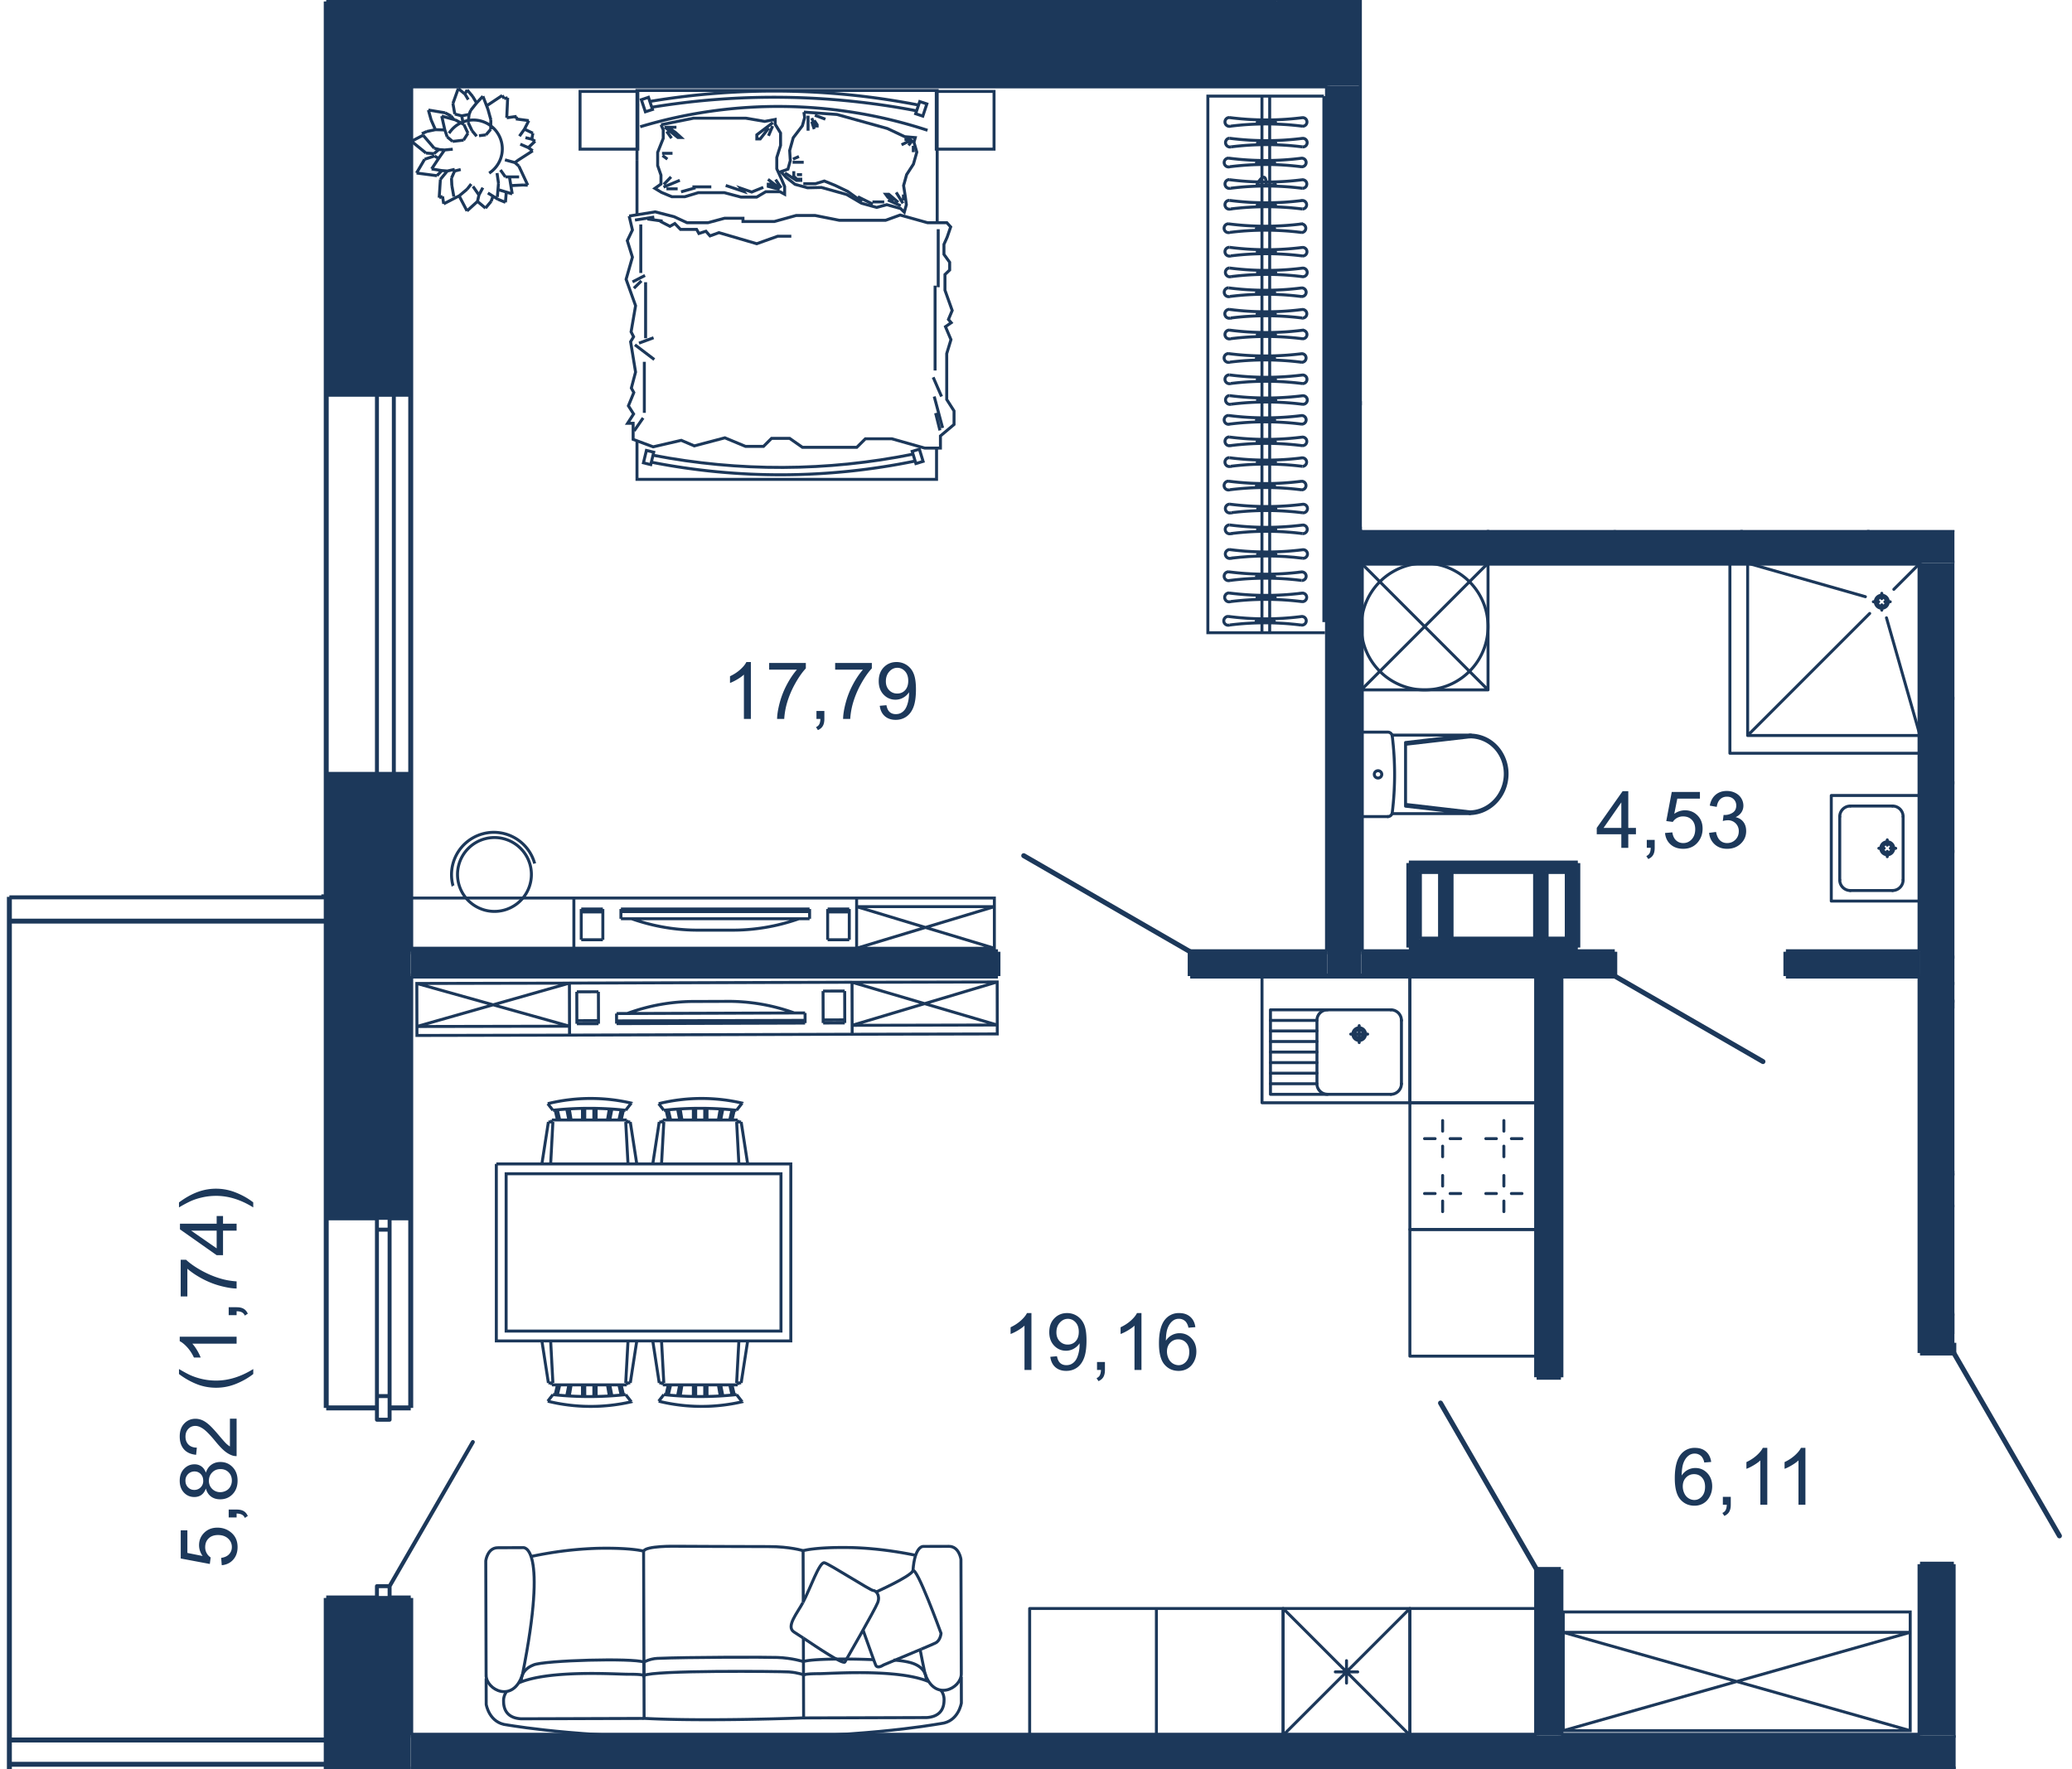 <svg version="1.1" xmlns="http://www.w3.org/2000/svg" xmlns:xlink="http://www.w3.org/1999/xlink" viewBox="0 20.197 104.727 89.45"><path fill="none" d="M98.784 88.084V46.999h-29.95V20.197h-52.59v45.266H0v44.184h98.846V99.011h5.881V88.084z"></path><path fill="none" d="M98.06 107.927h-77.3v-6.94h-4.271v7.18H.474v-41.4h16.015v24.61l4.27-.073V24.541h46.335v24.13l30.966.213z"></path><clipPath id="a"><path fill="none" d="M98.784 88.084V46.999h-29.95V20.197h-52.59v45.266H0v44.184h98.846V99.011h5.881V88.084z"></path></clipPath><g clip-path="url(#a)"><path fill-rule="evenodd" clip-rule="evenodd" fill="#1c385a" d="M16.489 311.426h4.27v-9.489h-4.27v9.489m4.27-28.707v-10.263h-4.27v10.263h4.271m0-29.481v-16.656h-4.271v16.656h4.271m-2.67-35.874h2.67v-13.24h-4.271v13.24h1.601m-1.601-32.458h4.27v-15.588h-4.27v15.588m4.27-34.806v-14.307h-4.27V150.1h4.271m0-33.525v-15.588h-4.271v15.588h4.271m-2.67-34.807h2.67v-22.42h-4.271v22.42h1.601m2.67-41.639V22.833h-4.271v17.296h4.27z"></path><path fill-rule="evenodd" clip-rule="evenodd" fill="#1c385a" d="M68.805 24.541v-4.27H16.49v4.27h50.456z"></path><path fill-rule="evenodd" clip-rule="evenodd" fill="#1c385a" d="M64.535 22.833h4.27v-4.698h-4.27v4.698m0-15.375h4.27V3.614h-4.27v3.844zm41.425 102.177v-1.708h-85.2v1.708h76.574zM67.097 24.541h1.708v45.003h-1.708zM97.334 48.67H119.2v-1.708H68.805v1.708h28.24zm1.42 38.837h12.331v.134H98.754zm0-.934h12.331v.133H98.754z"></path><path fill-rule="evenodd" clip-rule="evenodd" fill="#1c385a" d="M74.357 138.89h1.228v-4.805h-1.228v4.804m0-14.52h1.228v-14.734h-1.228v14.734zm3.31-16.442h1.228v-8.382h-1.228v8.382m0-18.098h1.228V69.544h-1.228v20.285zm19.379 18.098h1.708v-8.649h-1.708v8.649m0-19.325h1.708V48.67h-1.708v39.932zM78.895 69.544h2.722v-1.228H68.805v1.228h10.09m18.15 0v-1.228h-6.78v1.228h6.78zm-76.285 0h29.68v-1.228H20.76v1.228m39.397 0h6.94v-1.228h-6.94v1.228zm38.597 11.691h14.04v-1.709h-14.04v1.4zM71.208 68.102h8.541v-4.27h-8.541v4.27m.534-.427v-3.416h1.067v3.416h-1.067m1.6 0v-3.416h4.272v3.416h-4.271m5.872 0h-1.067v-3.416h1.067v3.416zm22.955-14.52h8.542v-4.271h-8.542v4.27m2.136-.426V49.31h4.27v3.417h-4.27m-1.602 0V49.31h1.068v3.417h-1.068m7.474 0h-1.068V49.31h1.068v3.417z"></path><path fill-rule="evenodd" clip-rule="evenodd" fill="#1c385a" d="M98.511 86.64h13.429v.867H98.51z"></path><path fill="none" stroke="#1c385a" stroke-width=".15" stroke-miterlimit="10" d="M46.996 112.667v-1.338s-.143-.965-1.063-1.059c-.604-.094-4.098-.715-11.126-.715-7.027 0-10.551.621-11.153.715-.922.094-1.066 1.06-1.066 1.06v1.337m56.425-10.972H96.55v6H79.013zm0 1.03 17.537-.001m-17.537.001 17.537 4.97m0-4.971-17.537 4.972M68.908 23.333h14.884v8.949H68.908v-8.949"></path><path fill="none" stroke="#1c385a" stroke-width=".15" stroke-miterlimit="10" d="M69.404 23.83h13.892v7.954H69.404zm10.843-2.719.108-.552m-2.062.552-.094-.559m2.851.068a17.155 17.155 0 0 0-3.676 0m.804.491-.107-.552m1.486-.029v.581m-.573 0v-.58m-.117-.001v.581m2.253.097-.015-.097m-3.787 0-.015.095m.417-.095-.121-.506m2.532.506.094-.552m-.784.552v-.581m1.265.581.114-.51m.513-.343a9.063 9.063 0 0 0-4.218.028m3.935.334.283-.362m-3.959.362-.26-.334m3.821.334-.115.491m-3.332-.491.115.491m-.229.099h-.231m.114 2.123.117-2.124m-.231.001-.327 2.123m.504-2.222h3.787m-.053.099h.23m-.116 2.123-.114-2.124m.229.001.329 2.123m-6.97-2.222.107-.551m-2.061.551-.092-.559m2.85.068a17.165 17.165 0 0 0-3.678 0m.807.491-.108-.551m1.486-.03v.581m-.575 0v-.58m-.117-.001v.581m2.257.097-.018-.097m-3.785 0-.018.095m.416-.095-.12-.506m2.533.506.092-.552m-.78.552v-.581m1.265.581.114-.51m.513-.343a9.077 9.077 0 0 0-4.222.028m3.938.334.283-.362m-3.961.362-.26-.334m3.824.334-.115.491m-3.334-.491.115.491m-.23.099h-.228m.114 2.123.114-2.124m-.228.001-.33 2.123m.505-2.222h3.787m-.055.099h.232m-.115 2.123-.117-2.124m.232.001.328 2.123m4.24 11.171.108.55m-2.062-.55-.094.558m2.851-.067a17.218 17.218 0 0 1-3.676 0m.804-.491-.107.55m1.486.03v-.58m-.573 0v.58m-.117 0v-.58m2.253-.097-.015.097m-3.787 0-.015-.095m.417.095-.121.504m2.533-.504.093.553m-.783-.553v.58m1.264-.58.114.51m.513.343a9.067 9.067 0 0 1-4.218-.028m3.935-.334.283.362m-3.959-.362-.26.334m3.821-.334-.115-.491m-3.332.491.115-.491m-.229-.099h-.231m.114-2.123.117 2.123m-.231 0-.327-2.123m.504 2.222h3.787m-.053-.099h.23m-.116-2.123-.114 2.123m.229 0 .329-2.123m-6.97 2.222.107.55m-2.061-.55-.092.558m2.85-.067a17.13 17.13 0 0 1-3.678 0m.807-.491-.108.55m1.486.03v-.58m-.575 0v.58m-.117 0v-.58m2.257-.097-.018.097m-3.785 0-.018-.095m.416.095-.12.504m2.533-.504.092.553m-.78-.553v.58m1.265-.58.114.51m.513.343a9.086 9.086 0 0 1-4.222-.028m3.938-.334.283.362m-3.961-.362-.26.334m3.824-.334-.115-.491m-3.334.491.115-.491m-.23-.099h-.228m.114-2.123.114 2.123m-.228 0-.33-2.123m.505 2.222h3.787m-.055-.099h.232m-.115-2.123-.117 2.123m.232 0 .328-2.123m-12.223-7.226V52.13m.391-27.074V52.13m-1.967-12.545a.226.226 0 0 1-.282-.142.225.225 0 0 1 .14-.282.312.312 0 0 1 .072-.01"></path><path fill="none" stroke="#1c385a" stroke-width=".15" stroke-miterlimit="10" d="M65.824 39.158a14.534 14.534 0 0 1-3.686-.007m3.686.007a.215.215 0 0 1 .234.194.215.215 0 0 1-.193.236h-.036m-3.621-.003a14.626 14.626 0 0 1 3.621.003"></path><path fill="none" stroke="#1c385a" stroke-width=".15" stroke-miterlimit="10" d="M63.547 39.383c0-.031.207-.055.46-.055.255 0 .462.024.462.055 0 .033-.207.06-.462.06-.253 0-.46-.027-.46-.06m-1.327 1.25a.224.224 0 0 1-.14-.424.23.23 0 0 1 .07-.01"></path><path fill="none" stroke="#1c385a" stroke-width=".15" stroke-miterlimit="10" d="M65.836 40.205a14.626 14.626 0 0 1-3.687-.006m3.687.006a.216.216 0 1 1 .005.43m-3.621-.002a14.506 14.506 0 0 1 3.621.003"></path><path fill="none" stroke="#1c385a" stroke-width=".15" stroke-miterlimit="10" d="M63.559 40.43c0-.03.207-.057.46-.057.255 0 .462.027.462.058 0 .031-.207.059-.462.059-.253 0-.46-.028-.46-.06m-1.393 1.206a.22.22 0 0 1-.28-.14.222.222 0 0 1 .21-.293m3.685.005a14.523 14.523 0 0 1-3.685-.005m3.685.005a.218.218 0 0 1 .236.197.218.218 0 0 1-.23.234m-3.621-.003a14.54 14.54 0 0 1 3.621.003"></path><path fill="none" stroke="#1c385a" stroke-width=".15" stroke-miterlimit="10" d="M63.507 41.434c0-.032.205-.058.46-.058.253 0 .459.026.459.058 0 .033-.206.059-.46.059s-.46-.026-.46-.059M62.2 42.725a.223.223 0 0 1-.14-.423.202.202 0 0 1 .07-.012"></path><path fill="none" stroke="#1c385a" stroke-width=".15" stroke-miterlimit="10" d="M65.815 42.297a14.57 14.57 0 0 1-3.685-.005m3.685.005c.12-.01.226.075.235.196a.214.214 0 0 1-.195.233c-.01.002-.022.002-.035.002m-3.62-.003a14.498 14.498 0 0 1 3.62.003"></path><path fill="none" stroke="#1c385a" stroke-width=".15" stroke-miterlimit="10" d="M63.54 42.525c0-.032.206-.059.46-.059.253 0 .46.027.46.06 0 .03-.207.055-.46.055-.254 0-.46-.025-.46-.056m-1.332 1.246a.22.22 0 0 1-.282-.14.223.223 0 0 1 .212-.294"></path><path fill="none" stroke="#1c385a" stroke-width=".15" stroke-miterlimit="10" d="M65.824 43.345a14.495 14.495 0 0 1-3.686-.006m3.686.006a.215.215 0 1 1 .005.43"></path><path fill="none" stroke="#1c385a" stroke-width=".15" stroke-miterlimit="10" d="M62.208 43.771a14.637 14.637 0 0 1 3.621.003"></path><path fill="none" stroke="#1c385a" stroke-width=".15" stroke-miterlimit="10" d="M63.547 43.571c0-.031.207-.057.46-.057.255 0 .462.026.462.057 0 .032-.207.06-.462.06-.253 0-.46-.028-.46-.06m-1.386 1.386a.22.22 0 0 1-.279-.14.223.223 0 0 1 .14-.282.228.228 0 0 1 .07-.01m3.687.005a14.531 14.531 0 0 1-3.686-.005m3.686.005a.216.216 0 0 1 .04.43h-.036m-3.622-.003a14.59 14.59 0 0 1 3.622.003"></path><path fill="none" stroke="#1c385a" stroke-width=".15" stroke-miterlimit="10" d="M63.503 44.757c0-.032.206-.055.46-.055s.459.023.459.055c0 .031-.205.056-.46.056-.253 0-.459-.025-.459-.056m-1.274 1.362a.222.222 0 1 1-.07-.432"></path><path fill="none" stroke="#1c385a" stroke-width=".15" stroke-miterlimit="10" d="M65.843 45.693c-1.224.156-2.461.15-3.685-.006m3.685.006a.216.216 0 1 1 .04.43c-.01 0-.022.002-.035 0"></path><path fill="none" stroke="#1c385a" stroke-width=".15" stroke-miterlimit="10" d="M62.229 46.119a14.667 14.667 0 0 1 3.62.003"></path><path fill="none" stroke="#1c385a" stroke-width=".15" stroke-miterlimit="10" d="M63.57 45.92c0-.033.205-.058.458-.058.254 0 .46.025.46.057 0 .031-.206.058-.46.058-.253 0-.459-.027-.459-.058m-1.347 1.254a.224.224 0 0 1-.14-.426.256.256 0 0 1 .07-.012"></path><path fill="none" stroke="#1c385a" stroke-width=".15" stroke-miterlimit="10" d="M65.836 46.743c-1.223.154-2.46.153-3.684-.005m3.684.005c.12-.01.225.078.236.195a.216.216 0 0 1-.193.235.135.135 0 0 1-.038.001"></path><path fill="none" stroke="#1c385a" stroke-width=".15" stroke-miterlimit="10" d="M62.222 47.173a14.394 14.394 0 0 1 3.62.001"></path><path fill="none" stroke="#1c385a" stroke-width=".15" stroke-miterlimit="10" d="M63.562 46.97c0-.032.206-.058.46-.058.252 0 .46.026.46.057 0 .034-.208.058-.46.058-.254 0-.46-.024-.46-.058m-1.337 1.449a.223.223 0 1 1-.07-.435m3.686.008c-1.223.152-2.463.15-3.686-.008m3.686.008a.216.216 0 1 1 .005.429"></path><path fill="none" stroke="#1c385a" stroke-width=".15" stroke-miterlimit="10" d="M62.225 48.418c1.203-.15 2.419-.15 3.622.002"></path><path fill="none" stroke="#1c385a" stroke-width=".15" stroke-miterlimit="10" d="M63.565 48.217c0-.032.206-.06.461-.06.253 0 .46.028.46.06 0 .03-.207.057-.46.057-.255 0-.461-.026-.461-.057m-1.399 1.326a.225.225 0 0 1-.282-.144.223.223 0 0 1 .212-.292m3.685.007a14.57 14.57 0 0 1-3.685-.007m3.685.007a.217.217 0 0 1 .236.195.217.217 0 0 1-.23.235"></path><path fill="none" stroke="#1c385a" stroke-width=".15" stroke-miterlimit="10" d="M62.166 49.543a14.415 14.415 0 0 1 3.621 0"></path><path fill="none" stroke="#1c385a" stroke-width=".15" stroke-miterlimit="10" d="M63.505 49.339c0-.032.207-.058.461-.058s.46.026.46.058c0 .033-.206.059-.46.059s-.46-.026-.46-.06"></path><path fill="none" stroke="#1c385a" stroke-width=".15" stroke-miterlimit="10" d="M66.914 25.056H61.05v27.13h5.921"></path><path fill="none" stroke="#1c385a" stroke-width=".15" stroke-miterlimit="10" d="M62.208 33.134a.224.224 0 0 1-.282-.142.221.221 0 0 1 .14-.28.237.237 0 0 1 .072-.012"></path><path fill="none" stroke="#1c385a" stroke-width=".15" stroke-miterlimit="10" d="M65.824 32.708a14.534 14.534 0 0 1-3.686-.008m3.686.008a.216.216 0 0 1 .234.193.214.214 0 0 1-.193.236h-.036m-3.621-.003a14.637 14.637 0 0 1 3.621.003"></path><path fill="none" stroke="#1c385a" stroke-width=".15" stroke-miterlimit="10" d="M63.547 32.934c0-.033.207-.057.46-.057.255 0 .462.024.462.057 0 .031-.207.055-.462.055-.253 0-.46-.024-.46-.055m-1.327 1.248a.223.223 0 0 1-.14-.423.237.237 0 0 1 .07-.014"></path><path fill="none" stroke="#1c385a" stroke-width=".15" stroke-miterlimit="10" d="M65.836 33.753a14.5 14.5 0 0 1-3.687-.005m3.687.005a.218.218 0 0 1 .234.196.214.214 0 0 1-.193.234.078.078 0 0 1-.036.002m-3.621-.003a14.529 14.529 0 0 1 3.621.003"></path><path fill="none" stroke="#1c385a" stroke-width=".15" stroke-miterlimit="10" d="M63.559 33.98c0-.031.207-.057.46-.057.255 0 .462.026.462.057 0 .033-.207.06-.462.06-.253 0-.46-.027-.46-.06m-1.393 1.205a.223.223 0 1 1-.07-.436"></path><path fill="none" stroke="#1c385a" stroke-width=".15" stroke-miterlimit="10" d="M65.781 34.756a14.487 14.487 0 0 1-3.685-.004m3.685.004c.12-.01.224.078.236.196a.215.215 0 0 1-.195.234c-.01.003-.023.003-.035.003m-3.621-.004a14.566 14.566 0 0 1 3.621.004"></path><path fill="none" stroke="#1c385a" stroke-width=".15" stroke-miterlimit="10" d="M63.507 34.985c0-.033.205-.06.46-.06.253 0 .459.027.459.06 0 .031-.206.058-.46.058s-.46-.027-.46-.058m-1.306 1.29a.222.222 0 0 1-.281-.142.221.221 0 0 1 .14-.281.204.204 0 0 1 .07-.013m3.686.007a14.494 14.494 0 0 1-3.685-.007m3.685.007a.214.214 0 0 1 .235.197.214.214 0 0 1-.195.233.074.074 0 0 1-.035 0"></path><path fill="none" stroke="#1c385a" stroke-width=".15" stroke-miterlimit="10" d="M62.2 36.275a14.498 14.498 0 0 1 3.62 0"></path><path fill="none" stroke="#1c385a" stroke-width=".15" stroke-miterlimit="10" d="M63.54 36.073c0-.034.206-.06.46-.06.253 0 .46.026.46.06 0 .03-.207.057-.46.057-.254 0-.46-.026-.46-.057m-1.332 1.247a.221.221 0 0 1-.282-.14.225.225 0 0 1 .14-.283.266.266 0 0 1 .072-.01m3.686.007a14.5 14.5 0 0 1-3.686-.007m3.686.007a.218.218 0 0 1 .234.195.214.214 0 0 1-.229.234m-3.621-.003a14.632 14.632 0 0 1 3.621.003"></path><path fill="none" stroke="#1c385a" stroke-width=".15" stroke-miterlimit="10" d="M63.547 37.12c0-.032.207-.057.46-.057.255 0 .462.025.462.057 0 .03-.207.058-.462.058-.253 0-.46-.027-.46-.058m-1.386 1.386a.22.22 0 0 1-.279-.14.223.223 0 0 1 .14-.281.228.228 0 0 1 .07-.01m3.687.007c-1.225.151-2.464.15-3.686-.008m3.686.008a.212.212 0 0 1 .234.192.217.217 0 0 1-.195.237h-.035m-3.622-.005c1.204-.15 2.42-.147 3.622.005"></path><path fill="none" stroke="#1c385a" stroke-width=".15" stroke-miterlimit="10" d="M63.503 38.306c0-.032.206-.057.46-.057s.459.025.459.057c0 .031-.205.056-.46.056-.253 0-.459-.025-.459-.056m-1.295-11.732a.226.226 0 0 1-.282-.142.225.225 0 0 1 .14-.282.312.312 0 0 1 .072-.01m3.686.007a14.534 14.534 0 0 1-3.686-.007m3.686.007a.215.215 0 0 1 .234.194.215.215 0 0 1-.193.236h-.036m-3.621-.003a14.626 14.626 0 0 1 3.621.003"></path><path fill="none" stroke="#1c385a" stroke-width=".15" stroke-miterlimit="10" d="M63.547 26.372c0-.031.207-.056.46-.056.255 0 .462.025.462.056 0 .033-.207.059-.462.059-.253 0-.46-.026-.46-.06m-1.327 1.251a.224.224 0 0 1-.14-.424.232.232 0 0 1 .07-.01"></path><path fill="none" stroke="#1c385a" stroke-width=".15" stroke-miterlimit="10" d="M65.836 27.193a14.626 14.626 0 0 1-3.687-.005m3.687.005a.216.216 0 1 1 .005.431"></path><path fill="none" stroke="#1c385a" stroke-width=".15" stroke-miterlimit="10" d="M62.22 27.622a14.506 14.506 0 0 1 3.621.002"></path><path fill="none" stroke="#1c385a" stroke-width=".15" stroke-miterlimit="10" d="M63.559 27.42c0-.031.207-.058.46-.058.255 0 .462.027.462.058 0 .031-.207.059-.462.059-.253 0-.46-.028-.46-.06m-1.393 1.206a.22.22 0 0 1-.28-.14.222.222 0 0 1 .21-.293m3.685.005a14.52 14.52 0 0 1-3.685-.005m3.685.005a.218.218 0 0 1 .236.197.218.218 0 0 1-.23.234m-3.621-.003a14.542 14.542 0 0 1 3.621.003"></path><path fill="none" stroke="#1c385a" stroke-width=".15" stroke-miterlimit="10" d="M63.507 28.423c0-.032.205-.058.46-.058.253 0 .459.026.459.058 0 .033-.206.059-.46.059s-.46-.026-.46-.059M62.2 29.714a.223.223 0 0 1-.14-.423.202.202 0 0 1 .07-.012"></path><path fill="none" stroke="#1c385a" stroke-width=".15" stroke-miterlimit="10" d="M65.815 29.286a14.57 14.57 0 0 1-3.685-.005m3.685.005c.12-.01.226.075.235.195a.214.214 0 0 1-.195.234c-.01.002-.022.002-.035.002"></path><path fill="none" stroke="#1c385a" stroke-width=".15" stroke-miterlimit="10" d="M62.2 29.714a14.503 14.503 0 0 1 3.62.003"></path><path fill="none" stroke="#1c385a" stroke-width=".15" stroke-miterlimit="10" d="M63.54 29.514c0-.033.423-.747.46-.059.014.252.46.026.46.06 0 .03-.207.054-.46.054-.254 0-.46-.024-.46-.055m-1.332 1.246a.22.22 0 0 1-.282-.14.223.223 0 0 1 .212-.294"></path><path fill="none" stroke="#1c385a" stroke-width=".15" stroke-miterlimit="10" d="M65.824 30.334a14.495 14.495 0 0 1-3.686-.006m3.686.006a.215.215 0 1 1 .005.43"></path><path fill="none" stroke="#1c385a" stroke-width=".15" stroke-miterlimit="10" d="M62.208 30.76a14.637 14.637 0 0 1 3.621.003"></path><path fill="none" stroke="#1c385a" stroke-width=".15" stroke-miterlimit="10" d="M63.547 30.56c0-.031.207-.057.46-.057.255 0 .462.026.462.057 0 .032-.207.06-.462.06-.253 0-.46-.028-.46-.06m-1.386 1.386a.22.22 0 0 1-.279-.14.223.223 0 0 1 .14-.282.228.228 0 0 1 .07-.01m3.687.006a14.534 14.534 0 0 1-3.686-.006m3.686.006a.216.216 0 0 1 .04.429h-.036m-3.622-.003a14.59 14.59 0 0 1 3.622.003"></path><path fill="none" stroke="#1c385a" stroke-width=".15" stroke-miterlimit="10" d="M63.503 31.746c0-.032.206-.056.46-.056s.459.024.459.056c0 .031-.205.056-.46.056-.253 0-.459-.025-.459-.056m3.411-6.69V51.65m-4.72-1.038a.22.22 0 0 1-.282-.142.222.222 0 0 1 .14-.282.221.221 0 0 1 .07-.013m3.688.01a14.675 14.675 0 0 1-3.687-.007m3.687.007a.213.213 0 0 1 .234.195.218.218 0 0 1-.229.234m-3.621-.002a14.577 14.577 0 0 1 3.621.002"></path><path fill="none" stroke="#1c385a" stroke-width=".15" stroke-miterlimit="10" d="M63.533 50.41c0-.031.207-.058.46-.058.255 0 .46.027.46.058 0 .031-.205.057-.46.057-.253 0-.46-.026-.46-.057m-1.385 1.386a.225.225 0 0 1-.282-.141.224.224 0 0 1 .213-.293"></path><path fill="none" stroke="#1c385a" stroke-width=".15" stroke-miterlimit="10" d="M65.764 51.37a14.45 14.45 0 0 1-3.686-.008m3.686.008a.217.217 0 1 1 .04.43h-.035m-3.621-.004a14.576 14.576 0 0 1 3.62.003"></path><path fill="none" stroke="#1c385a" stroke-width=".15" stroke-miterlimit="10" d="M63.489 51.595c0-.032.206-.057.46-.057.253 0 .46.025.46.057s-.207.058-.46.058c-.254 0-.46-.026-.46-.058M25.086 79.043h14.885v8.949H25.086v-8.949"></path><path fill="none" stroke="#1c385a" stroke-width=".15" stroke-miterlimit="10" d="M25.582 79.54h13.892v7.954H25.582zm10.843-2.719.109-.552m-2.064.552-.093-.559m2.852.068a17.155 17.155 0 0 0-3.677 0m.804.491-.107-.552m1.486-.029v.581m-.572 0v-.58m-.118-.001v.581m2.255.097-.017-.097m-3.787 0-.015.096m.417-.096-.12-.506m2.532.506.093-.552m-.783.552v-.581m1.265.581.113-.51m.513-.343a9.063 9.063 0 0 0-4.218.028m3.936.334.282-.362m-3.959.362-.259-.334m3.82.334-.115.491m-3.332-.491.115.491m-.229.099h-.231m.115 2.123.116-2.124m-.232.001-.326 2.123m.506-2.222h3.785m-.053.099h.23m-.116 2.123-.114-2.124m.23.001.328 2.123m-6.97-2.222.107-.551m-2.06.551-.093-.559m2.85.068a17.165 17.165 0 0 0-3.678 0m.807.491-.107-.551m1.485-.03v.581m-.575 0v-.58m-.116-.001v.581m2.256.097-.018-.097m-3.785 0-.018.096m.416-.096-.119-.506m2.532.506.093-.552m-.781.552v-.581m1.265.581.114-.51m.513-.343a9.077 9.077 0 0 0-4.222.028m3.938.334.284-.362m-3.962.362-.26-.334m3.824.334-.115.491m-3.334-.491.115.491m-.23.099h-.228m.114 2.123.114-2.124m-.228.001-.329 2.123m.504-2.222h3.787m-.054.099h.231m-.115 2.123-.116-2.124m.231.001.328 2.123m4.24 11.171.109.551m-2.064-.551-.093.559m2.852-.068a17.218 17.218 0 0 1-3.677 0m.804-.491-.107.551m1.486.029v-.58m-.572 0v.58m-.118 0v-.58m2.255-.097-.017.097m-3.787 0-.015-.095m.417.095-.12.504m2.532-.504.093.553m-.783-.553v.58m1.265-.58.113.51m.513.343a9.068 9.068 0 0 1-4.218-.028m3.936-.334.282.362m-3.959-.362-.259.334m3.82-.334-.115-.491m-3.332.491.115-.491m-.229-.099h-.231m.115-2.123.116 2.123m-.232 0-.326-2.123m.506 2.222h3.785m-.053-.099h.23m-.116-2.123-.114 2.123m.23 0 .328-2.123m-6.97 2.222.107.551m-2.06-.551-.093.559m2.85-.068a17.13 17.13 0 0 1-3.678 0m.807-.491-.107.551m1.485.029v-.58m-.575 0v.58m-.116 0v-.58m2.256-.097-.018.097m-3.785 0-.018-.095m.417.095-.12.504m2.532-.504.093.553m-.781-.553v.58m1.265-.58.114.51m.513.344a9.087 9.087 0 0 1-4.222-.029m3.938-.334.284.363m-3.962-.363-.26.334m3.824-.334-.115-.491m-3.334.491.115-.491m-.23-.099h-.228m.114-2.123.114 2.123m-.228 0-.329-2.123m.504 2.222h3.787m-.054-.099h.231m-.115-2.123-.116 2.123m.231 0 .328-2.123"></path><g fill="none" stroke="#1c385a" stroke-width=".15" stroke-miterlimit="10"><path d="M46.505 103.585c.07.392.152.759.244 1.213.485 1.468 1.841.76 1.839.026l-.018-5.79s-.086-.659-.61-.657l-1.286.004s-.442-.059-.53 1.242"></path><path d="m48.588 104.977.004 1.316s-.138.95-1.042 1.045c-.595.095-4.031.716-10.946.738-6.916.02-10.385-.58-10.978-.671-.906-.09-1.051-1.039-1.051-1.039l-.004-1.316"></path><path d="M46.925 105.21c-1.556-.655-4.92-.398-5.522-.396-.792.002-.74.066-.763.067m.007 2.169a.82.82 0 0 0 .07.002l6.111-.018c.58-.032.89-.34.888-.89a.759.759 0 0 0-.156-.489"></path><path d="M44.12 104.105c-1.478-.06-3.162-.035-3.51.099l.002.677m6.195.253s.083-.55-.625-.825c-.154-.06-.471-.145-1.025-.183m-4.551-1.116.012 4.04s-4.865.193-8.062.024l-.026-8.453s-.595-.18-2.32-.145a18.577 18.577 0 0 0-3.337.408m19.377-.059s-1.614-.362-3.338-.388c-1.725-.025-2.32.16-2.32.16l.008 2.569"></path><path d="m24.57 104.897-.017-5.79s.083-.66.606-.66l1.288-.005s1.272-.173-.039 6.417c-.476 1.472-1.835.773-1.837.038z"></path><path d="M26.236 105.273c1.553-.665 4.918-.428 5.52-.43.793-.002.741.061.764.062m.006 2.169a.782.782 0 0 1-.069.003l-6.111.019c-.58-.029-.892-.334-.893-.885a.757.757 0 0 1 .152-.489m20.963-2.149c-.786.332-1.914.802-1.914.802s-.309.216-.394.001c-.087-.214-.63-1.745-.63-1.745"></path><path d="M44.267 100.69s1.705-.761 1.872-1.067c.17-.308 1.425 3.15 1.425 3.15s-.027.368-.282.49c-.078.04-.362.162-.714.31m-5.985-2.355c-.268.51-.87 1.21-.458 1.485.047.026.228.144.473.307"></path><path d="M40.598 103.01c.716.479 1.978 1.332 2.105 1.219 0 0 1.519-2.64 1.66-3.008.139-.367-.087-.612-.227-.612-.142 0-2.213-1.34-2.467-1.402-.253-.061-.712 1.302-1.086 2.01m.057 3.663s-.312-.124-.765-.154c-.451-.03-6.874-.093-7.326.18l-.002-.678c-.568-.213-4.991-.088-5.572.14-.706.278-.621.828-.621.828"></path><path d="M40.61 104.204s-.567-.184-1.33-.21c-.613-.022-4.504-.018-6.056.047-.385.019-.677.187-.677.187m8.046-5.631s-.653-.211-1.757-.208c-1.102.003-4.695-.017-4.695-.017s-1.5-.027-1.611.249"></path></g><path fill="none" stroke="#1c385a" stroke-width=".15" stroke-miterlimit="10" d="m21.068 69.918 7.713-.016.005 2.629-7.712.016zm.006 2.176 7.712-.015m-7.712.015 7.706-2.193m.006 2.178-7.719-2.162m10.096 1.894 9.53-.028m-9.531-.344 9.53-.03m.001.512-.002-.511m-9.529.029.002.511m5.506-1.126-1.49.005m-4.016 1.121 9.529-.029m-10.447-1.583-1.093.003m0 0 .005 1.615m0 0 1.092-.003m0 0-.004-1.615M29.158 71.8l1.092-.003M28.78 69.9l14.284-.043M28.788 72.53l14.284-.044M28.78 69.9l.008 2.63m7.882-1.706a9.794 9.794 0 0 1 3.48.587m-8.447.026a9.795 9.795 0 0 1 3.477-.608m6.421-.526 1.093-.003m0 0 .004 1.615m0 0-1.092.003m0 0-.005-1.615m1.097 1.456-1.092.003m1.458-1.905.008 2.63m-.006-2.628 7.336-.016.005 2.628-7.336.016zm.005 2.176 7.336-.016m-7.336.016 7.33-2.193m.006 2.178-7.343-2.163m4.305-38.4v-6.686H32.196v3.515m1.17 3.097.494.256.248-.14.287.297h.815l.115.206.354-.115.207.237.452-.164 1.91.559 1.062-.379h.686m-7.272-.872.765.109m-1.394-.053.973-.153m-.77 6.375.736-.274m-.943.357.98.745m-.565 2.952-.453.658m-.013-7.214.38-.372m-.45.052.631-.327M47.29 41.08l.218.877m-.288-1.713.424 1.59m-.477-2.562.423.972m-.327-5.605v4.289m.158-7.145v2.937m-14.854 3.77v2.581m.064-6.605v2.83m-.243-5.753v2.456m-.192-2.942v-2.77M47.337 42.85v1.583H32.196v-1.951"></path><path fill="none" stroke="#1c385a" stroke-width=".15" stroke-miterlimit="10" d="m31.8 31.12 1.317-.212.955.245.653.304h1.057l.836-.225h.935v.163h1.589l1.1-.304h.955l1.223.243h2.344l.732-.265 1.385.388h.977l.193.213-.177.516-.163.367v.503l.289.402v.39l-.238.228v.792l.366 1.027-.19.453.14.164-.29.202.277.654-.214.707v2.319l.37.579v.685l-.688.58v.613h-.795l-1.662-.47h-1.337l-.434.432H40.56l-.65-.454h-.913l-.406.405h-.912l-1.04-.432-1.546.408-.66-.281-1.419.329-1.013-.378v-.812h-.28l.303-.471-.262-.412.274-.672-.125-.226.213-.81-.25-1.534.15-.25-.126-.25.227-1.32-.479-1.336.319-1.118-.258-.836.258-.538-.165-.705m14.362-3.552v.324m-.165-.585-.429.21m.502-.271h-.355m.427.02-.22.281m-.26 2.783v-.301m-.022.448-.343-.553m.103.502-.478-.409h-.157l.115.158.291.167m.356.258-.647-.29m-.784.095h.596m-1.335-.262.76.375m-3.516-1.034h.617l.447-.136.542.22.637.304.721.52m-3.287-1.366h.26m-.866-.084.585.376h.218v-.062h-.197l-.157-.145v-.26m-.063-.451h.564m-.542-.157.302-.135m.803-2.085.533.198m-.689.126.125.376m-.125-.555.167.398h.105v-.062l-.147-.22m-.312-.239v.76m-4.162 2.768.896.299-.132-.157.55.19.585-.237m-3.583-.024h.956m-1.529.251.728-.204m4.061-.021-.309-.16h-.073v.11l.575.153m-.021-.078-.566-.431m.665.431-.283-.42m-.148-2.707-.21.494m.222-.666-.812.616v.209h.172l.431-.553m-5.369 1.391.246.184m-.271-.295h.53m-.295-1.108.246.345m-.345-.567.665.53h.16l-.271-.247-.382-.272h.42m-.506 3.114h.567m-.702-.221.369-.382m-.382.517.825-.344"></path><path fill="none" stroke="#1c385a" stroke-width=".15" stroke-miterlimit="10" d="m40.632 25.864 1.673.121.977.273 1.566.435.88.414.534.047-.066.236.143.5-.17.604-.345.533-.153.551.093.604.047.365-.104.378-.19-.185-.695-.194-.514.138-.765-.212-.749-.44-.605-.17-.666-.186-.711.015-.63-.174-.448-.353-.265-.287.356-.126.12-.433-.032-.511.18-.645.46-.602.118-.419-.04-.277"></path><path fill="none" stroke="#1c385a" stroke-width=".15" stroke-miterlimit="10" d="m33.412 26.504 1.642-.332h2.641l.958.163.528-.1v.245l.272.444v.626l-.191.61v.57l.253.557.144.339v.391l-.234-.126h-.722l-.456.27h-.795l-.84-.223h-1.319l-.68.205h-.654l-.525-.219-.334-.203.308-.219v-.45l-.167-.485v-.666l.281-.705v-.437l-.11-.255"></path><path fill="none" stroke="#1c385a" stroke-width=".15" stroke-miterlimit="10" d="M46.881 26.784a24.214 24.214 0 0 0-14.522-.178m13.747 16.41.363-.111.188.618-.364.11zm-13.434-.046.37.09-.15.627-.37-.09zm13.609-17.023.205-.615.361.12-.204.616zm-13.865-.711.36-.12.205.616-.36.117z"></path><path fill="none" stroke="#1c385a" stroke-width=".15" stroke-miterlimit="10" d="M33.005 43.212c4.342.84 8.808.824 13.144-.054"></path><path fill="none" stroke="#1c385a" stroke-width=".15" stroke-miterlimit="10" d="M32.921 43.564c4.403.869 8.939.848 13.334-.058M46.33 25.8a38.06 38.06 0 0 0-13.386-.18"></path><path fill="none" stroke="#1c385a" stroke-width=".15" stroke-miterlimit="10" d="M46.427 25.508a37.994 37.994 0 0 0-13.58-.182m14.476-.508h2.92v2.92h-2.92zm-18.005 0h2.92v2.92h-2.92zm-5.184 5.562.073-.323m0 0 .198-.371m-.198.371-.3-.435m.633 1.097.285-.344m.723.052-.375-.153m0 0-.513-.32m1.23.046-.707-.216m.707.216-.139-.847m-.613 1.001.058-.692m0 0-.074-.514m1.116.193h-.694m1.054.25-.373-.797m0 0-.199-.177m0 0 .145-.11m-.001 0 .757-.486m0-.001-.225-.16m0 0 .345-.324m0 0-.168-.103m.001 0 .054-.302m0 0-.426-.204m0 0 .219-.431m0 0-.655-.087m0 .001.041-.128m0 0-.5.07m0-.001.046-1.009m0 0-.179.035m0 0-.094-.154m1.212 4.368.076.17m-1.288-4.538-.79.525m.229 4.827.093-.259m-1.58-4.062.372-.071m-.21-1.032.169.283m3.033 2.426-.403-.174m.209-.759-.253.355m.625.151-.322-.076m-.532 1.26-.502-.139m.02.863-.249-.351m-.755 1.929-.406-.339m0 0-.529.482m0 0-.398-.761m0-.001-.78.402m0 0-.058-.376m.001 0-.171.066m0 0 .06-.926m.001 0 .348-.423m0 0-.274-.022m0 0-.249.259m0 0-1.03-.135m-.001 0 .408-.695m0 0 .5-.166m.001 0 .207.123m0 0 .3-.428m0 0-.293-.022m0 0-.239.209m0 0-.408-.032m0 0-.732-.595m0 .001.588-.306m0 0 .561.655m-.624-.732.247-.112m0 0 .438-.092m0 0 .476.013m0 0 .12.353m.001.001.272.226m0 0 .554-.064m0 0 .222-.35m0 0-.207-.442m0 0-.428-.231m0 0-.691-.193m0 0 .157.7m-.476-.013-.217-.494m0 .001-.138-.5m0 0 .844.14m0 0 .3.158m.001 0 .129.172m.464.105-.053-.28m0-.001-.35-.091m0 0-.095-.534m0 0 .27-.756m0 0 .336.278m.001 0 .112-.21m0 0 .28.33m-.001 0 .199.332m0 0 .32-.341m0 0 .25.649m0-.001.15.54m0 0-.007.486m0 0-.24.278m-.001 0-.35.044m-.105-1.677-.317.396m0 0-.08.206m0 0-.047.41m0-.001.197.413m0 0 .233.28m-1.759 1.736-.518-.083m0 0 .354-.53m.3-.429.414-.04m-.276 1.104.376-.085m-.045 1.377-.098-.549m-.001 0-.02-.383m0 0 .159-.36m0 0 .308-.076m.323.995.207-.263m-1.87-1.81.279.072m4.448 1.8-.232-.012m0 0-.621.03m-.273.848.042-.519m-2.383.194.403-.34m-.912-2.828a1.462 1.462 0 1 1 2.027 2.017m-1.828 36.027a2.138 2.138 0 1 1 4.127-1.123"></path><path fill="none" stroke="#1c385a" stroke-width=".15" stroke-miterlimit="10" d="M24.47 62.616a1.867 1.867 0 1 1 .978 3.603 1.867 1.867 0 0 1-.978-3.603z"></path><path fill="none" stroke="#1c385a" stroke-width=".15" stroke-miterlimit="10" d="M20.76 65.6h8.246v2.537H20.76zm10.624.685h9.535m-9.535.362h9.535m.001-.494v.494m-9.536 0v-.494m5.514 1.07h-1.492m-4.022-1.07h9.535M30.47 67.71h-1.092m0 0v-1.557m0 0h1.093m-.001 0v1.558m-1.092-1.409h1.093m-1.465 1.835h14.291M29.006 65.6h14.291m-14.291 2.537V65.6m7.892 1.623a10.06 10.06 0 0 0 3.48-.576m-8.451 0a10.06 10.06 0 0 0 3.479.576m6.427.487h1.093m0 0v-1.557m0 0h-1.093m0 0v1.558m1.093-1.409h-1.093m1.464 1.835V65.6m0 0h6.962v2.54h-6.962zm0 .435h6.962m-6.962 0 6.962 2.104m0-2.104-6.962 2.104"></path><path fill="none" stroke="#1c385a" stroke-width=".15" stroke-linecap="round" stroke-linejoin="round" stroke-miterlimit="10" d="M75.211 46.962v-6.406h-6.406m6.406 6.406-6.406-6.406m0 6.406 6.406-6.406m-3.769 3.203h1.133m-.567-.566v1.132m-.747 57.195h-6.406v6.407m6.406 0v-6.407l-6.406 6.407m6.406 0-6.406-6.407m3.203 3.77v-1.133m-.566.567h1.132m-7.079 4.911v6.406H55.14v-6.406m39.29-62.673v-6.406h-6.406v6.406m2.728-1.655h-.534m-.758 0h-.535m.914.913v-.533m0-.759v-.534m.913-2.184h-.534m-.758 0h-.535m.914-.912v.533m0 .759v.534m1.862 2.183h.534m.759 0h.534m-.913.913v-.533m0-.759v-.534m-.914-2.184h.534m.759 0h.534m-.913-.912v.533m0 .759v.534M77.667 75.95h-6.406v6.406h6.406m-1.655-2.729v.534m0 .759v.534m.914-.914h-.534m-.759 0h-.534m-2.183-.913v.534m0 .759v.534m-.914-.914h.534m.759 0h.534m2.183-1.862v-.534m0-.759v-.534m.914.914h-.534m-.759 0h-.534m-2.183.913v-.534m0-.759v-.534m-.914.914h.534m.759 0h.534m29.783-33.045c0 .295.239.534.534.534m0-4.271a.534.534 0 0 0-.534.534"></path><path fill="none" stroke="#1c385a" stroke-width=".15" stroke-linecap="round" stroke-linejoin="round" stroke-miterlimit="10" d="M100.836 46.962v-6.406h7.473v6.406m-7.046-4.912h2.349m-2.349.535h2.349m-2.349.534h2.349m-2.349.533h2.349m-2.349.534h2.349"></path><path fill="none" stroke="#1c385a" stroke-width=".15" stroke-linecap="round" stroke-linejoin="round" stroke-miterlimit="10" d="M101.263 44.72h2.349v-3.203h-2.35"></path><path fill="none" stroke="#1c385a" stroke-width=".15" stroke-linecap="round" stroke-linejoin="round" stroke-miterlimit="10" d="M104.142 40.983h-2.88v4.27h2.875m3.212.001h-3.203m0-4.271h3.203M66.563 71.786c0-.295.24-.534.534-.534m0 4.271a.534.534 0 0 1-.534-.534m4.271 0c0 .295-.24.534-.534.534m0-4.271c.295 0 .534.239.534.534"></path><path fill="none" stroke="#1c385a" stroke-width=".15" stroke-linecap="round" stroke-linejoin="round" stroke-miterlimit="10" d="M63.787 69.544v6.406h7.474v-6.406m-7.047 4.911h2.35m-2.35-.534h2.35m-2.35-.534h2.35m-2.35-.534h2.35m-2.35-.533h2.35"></path><path fill="none" stroke="#1c385a" stroke-width=".15" stroke-linecap="round" stroke-linejoin="round" stroke-miterlimit="10" d="M64.214 71.786h2.35v3.203h-2.35"></path><path fill="none" stroke="#1c385a" stroke-width=".15" stroke-linecap="round" stroke-linejoin="round" stroke-miterlimit="10" d="M67.094 75.523h-2.88v-4.271h2.875m3.211 0h-3.203m0 4.271H70.3m.534-.534v-3.203m-2.135.266v.855m-.427-.427h.854m-.641 0a.214.214 0 1 1 .427 0 .214.214 0 0 1-.427 0z"></path><path fill="none" stroke="#1c385a" stroke-width=".15" stroke-linecap="round" stroke-linejoin="round" stroke-miterlimit="10" d="M68.378 72.48a.32.32 0 1 1 .641 0 .32.32 0 0 1-.64 0zm-.427 37.155v6.406h6.406m7.26-69.079v-6.406h-6.406v6.406m19.219 0v-6.406h6.406v6.406m-19.219 0v-6.406h6.407v6.406M77.667 101.52h-6.406v6.407m-12.812-6.407h6.406v6.407m-6.406 0v-6.407m-6.406 0h6.406v6.407m-6.406 0v-6.407m25.624-19.164h-6.406v6.406h6.406m-6.406-19.218v6.406h6.406"></path><path fill="none" stroke="#1c385a" stroke-width=".15" stroke-linecap="round" stroke-linejoin="round" stroke-miterlimit="10" d="M61.545 116.04h6.406v-6.405"></path><path fill="none" stroke="#1c385a" stroke-width=".15" stroke-linecap="round" stroke-linejoin="round" stroke-miterlimit="10" d="M61.545 109.635v6.406l6.406-6.406m-6.406 0 6.406 6.406"></path><circle fill="none" stroke="#1c385a" stroke-width=".15" stroke-linecap="round" stroke-linejoin="round" stroke-miterlimit="10" cx="64.748" cy="112.838" r="3.203"></circle><path fill="none" stroke="#1c385a" stroke-width=".15" stroke-linecap="round" stroke-linejoin="round" stroke-miterlimit="10" d="M68.805 55.076h6.406V48.67m-6.406 6.406 6.406-6.406m-6.406 0 6.406 6.406"></path><path fill="none" stroke="#1c385a" stroke-width=".15" stroke-linecap="round" stroke-linejoin="round" stroke-miterlimit="10" d="M75.211 51.873a3.203 3.203 0 1 1-6.406 0 3.203 3.203 0 0 1 6.406 0zm23.917 59.102v-1.34m-4.271 0v1.34M70.37 61.286a15.922 15.922 0 0 0 0-3.875m0 3.875a.224.224 0 0 1-.224.196m4.144-.15a1.806 1.806 0 0 0 .835-.22 1.902 1.902 0 0 0 .529-.418 2.023 2.023 0 0 0 .466-.907 2.112 2.112 0 0 0 .042-.686 2.05 2.05 0 0 0-.355-.95 1.914 1.914 0 0 0-.476-.472 1.825 1.825 0 0 0-.935-.315 1.661 1.661 0 0 0-.114-.002"></path><path fill="none" stroke="#1c385a" stroke-width=".15" stroke-linecap="round" stroke-linejoin="round" stroke-miterlimit="10" d="M74.288 61.242a1.682 1.682 0 0 0 .66-.144 1.776 1.776 0 0 0 .497-.321 1.874 1.874 0 0 0 .375-.467 1.973 1.973 0 0 0 .259-.867 2.004 2.004 0 0 0-.081-.698 1.937 1.937 0 0 0-.319-.616 1.816 1.816 0 0 0-.417-.388 1.739 1.739 0 0 0-.866-.287 1.505 1.505 0 0 0-.113-.001m-4.137-.241c.115 0 .212.086.224.198m-.908 1.937c0-.102.085-.184.19-.184.103 0 .188.082.188.184a.187.187 0 0 1-.189.185.187.187 0 0 1-.189-.185zm.684 2.135h-1.34m-.001-4.27h1.34"></path><path fill="none" stroke="#1c385a" stroke-width=".15" stroke-linecap="round" stroke-linejoin="round" stroke-miterlimit="10" d="M70.362 61.332h3.928l-3.248-.376v-3.219l3.24-.375m.008 3.881-3.248-.377m3.24-3.414-3.24.375m-.682-.465h3.981m25.977-1.662a15.947 15.947 0 0 1 0 3.876m0-3.876a.224.224 0 0 0-.224-.196m4.144.15a1.81 1.81 0 0 1 .836.22 1.914 1.914 0 0 1 .528.418 2.009 2.009 0 0 1 .362.579 2.117 2.117 0 0 1 .146 1.014 2.067 2.067 0 0 1-.183.657 1.983 1.983 0 0 1-.39.551 1.846 1.846 0 0 1-.864.483 1.782 1.782 0 0 1-.443.048"></path><path fill="none" stroke="#1c385a" stroke-width=".15" stroke-linecap="round" stroke-linejoin="round" stroke-miterlimit="10" d="M104.237 55.744a1.722 1.722 0 0 1 .92.284 1.86 1.86 0 0 1 .611.648 1.953 1.953 0 0 1 .217.566 2.01 2.01 0 0 1-.039 1 1.928 1.928 0 0 1-.319.615 1.808 1.808 0 0 1-.665.526 1.74 1.74 0 0 1-.618.149 2.091 2.091 0 0 1-.112.001m-4.138.241a.224.224 0 0 0 .225-.198m-.909-1.937c0 .102.085.184.19.184a.187.187 0 0 0 .188-.184.187.187 0 0 0-.189-.185.187.187 0 0 0-.188.185zm.684-2.135h-1.34m0 4.27h1.34"></path><path fill="none" stroke="#1c385a" stroke-width=".15" stroke-linecap="round" stroke-linejoin="round" stroke-miterlimit="10" d="M100.31 55.654h3.929l-3.249.376v3.22l3.24.375m.008-3.882-3.248.377m3.24 3.414-3.24-.375m-.682.465h3.982m-28.705 59.62h9.61v-9.61m-6.849 1.696 5.951-1.695"></path><path fill="none" stroke="#1c385a" stroke-width=".15" stroke-linecap="round" stroke-linejoin="round" stroke-miterlimit="10" d="M75.585 118.347h8.712v-8.712m-7.389 1.323-1.323-1.323M95.441 50.62a.328.328 0 1 1-.657 0 .328.328 0 0 1 .657 0z"></path><path fill="none" stroke="#1c385a" stroke-width=".15" stroke-linecap="round" stroke-linejoin="round" stroke-miterlimit="10" d="M95.347 50.62a.234.234 0 1 1-.469 0 .234.234 0 0 1 .47 0zm-5.348 7.66h7.047m0 0h-9.61v-9.61m6.848 1.695-5.95-1.695"></path><path fill="none" stroke="#1c385a" stroke-width=".15" stroke-linecap="round" stroke-linejoin="round" stroke-miterlimit="10" d="M97.046 57.383h-8.713V48.67m6.353 1.95h.27m.157-.427v.27m.157.157h.27m-.427.156v.27m-.611.166-6.169 6.17m7.389-7.389 1.324-1.323m-1.696 2.762 1.696 5.95m3.657 20.54a.328.328 0 1 0 0-.656.328.328 0 0 0 0 .656z"></path><path fill="none" stroke="#1c385a" stroke-width=".15" stroke-linecap="round" stroke-linejoin="round" stroke-miterlimit="10" d="M100.703 77.828a.234.234 0 1 0 0-.469.234.234 0 0 0 0 .47zm7.66 1.698v-9.609h-9.61m1.695 6.848-1.694-5.951"></path><path fill="none" stroke="#1c385a" stroke-width=".15" stroke-linecap="round" stroke-linejoin="round" stroke-miterlimit="10" d="M107.466 79.526v-8.712h-8.712m1.949 6.353v.27m-.426.157h.27m.156.156v.27m.157-.426h.27m.165-.611 6.17-6.169m-7.388 7.389-1.323 1.323m2.761-1.696 5.95 1.696m-21.15 30.109v4.484h5.339v-4.484m4.003-48.686c.295 0 .534.239.534.533m-3.203 0c0-.294.24-.533.534-.533m0 4.271a.534.534 0 0 1-.534-.534m3.203 0a.534.534 0 0 1-.534.533"></path><path fill="none" stroke="#1c385a" stroke-width=".15" stroke-linecap="round" stroke-linejoin="round" stroke-miterlimit="10" d="M97.046 65.753H92.56v-5.338h4.485m-.854 4.271v-3.204m-.534-.533h-2.135m-.534.533v3.204m.534.534h2.135m-.693-2.136h.27m.156-.427v.27m.157.157h.27m-.427.156v.27"></path><path fill="none" stroke="#1c385a" stroke-width=".15" stroke-linecap="round" stroke-linejoin="round" stroke-miterlimit="10" d="M95.39 62.756a.328.328 0 1 1 0 .656.328.328 0 0 1 0-.656z"></path><path fill="none" stroke="#1c385a" stroke-width=".15" stroke-linecap="round" stroke-linejoin="round" stroke-miterlimit="10" d="M95.39 62.85a.234.234 0 1 1 0 .468.234.234 0 0 1 0-.468zm4.752.928a.534.534 0 0 0-.534.534m3.202 0a.534.534 0 0 0-.533-.534m0 4.271a.534.534 0 0 0 .534-.534m-3.203 0c0 .295.239.534.534.534"></path><path fill="none" stroke="#1c385a" stroke-width=".15" stroke-linecap="round" stroke-linejoin="round" stroke-miterlimit="10" d="M98.754 68.583h4.484v-5.339h-4.484m.854 4.271v-3.203m.534-.534h2.135m.533.534v3.203m-.533.534h-2.135m.693-2.136h-.27m-.156-.426v.27m-.157.156h-.27m.427.157v.27"></path><path fill="none" stroke="#1c385a" stroke-width=".15" stroke-linecap="round" stroke-linejoin="round" stroke-miterlimit="10" d="M100.409 65.585a.329.329 0 1 0 0 .657.329.329 0 0 0 0-.657z"></path><path fill="none" stroke="#1c385a" stroke-width=".15" stroke-linecap="round" stroke-linejoin="round" stroke-miterlimit="10" d="M100.409 65.679a.235.235 0 1 0 0 .469.235.235 0 0 0 0-.47z"></path><path fill="none" stroke="#1c385a" stroke-width=".25" stroke-miterlimit="10" d="M16.489 20.27v19.86m0-.001h4.27m.001 0V24.541m-4.271 34.806v22.421m0 0h2.563m.64 0h1.068m0 0V69.544m0-1.228v-8.969m0 0h-4.271m0 41.64v15.588m4.271 0v-6.94m0-1.708v-6.94m0 0h-1.068m-.64 0h-2.563m0-9.609v-9.61m0-22.421V40.13m0 51.248h2.563m.64 0h1.068m0-9.61v9.61m0-51.249v19.218m0-34.806h46.337m-2.562-4.271H16.489m48.046-2.135v2.135M20.76 109.635h53.597m1.228 0h30.376m1.708-1.708h-8.915m-1.708 0H78.895m-1.228 0H20.76m46.337-83.386v43.775m0 1.228h1.708m0-1.228V48.67m0-1.708V18.135m49.167 28.827H68.805m0 1.708h28.24m1.709 0h19.218M98.754 87.64h12.331m0-1.067H98.754m0 0v1.068M75.585 123.14v-13.505m-1.228 0v14.734m3.31-54.825v20.285m0 .001h1.228m0 0V69.543m-1.228 30.002v8.382m1.228 0v-8.382m0 0h-1.228M97.046 48.67v19.646m0 1.228v19.058m0 0h1.708m0 0v-7.367m0-1.709V48.67m-1.708 50.608v8.649m1.708 0v-8.649m0 0h-1.708m0-30.962h-6.78m0 0v1.228m0 0h6.78m-15.429-1.228H68.805m0 1.228h8.862m1.228 0h2.722m0 0v-1.228m-14.52 0h-6.94m0 0v1.228m0 0h6.94m-16.656-1.228H20.76m0 1.228h29.68m.001 0v-1.228m48.313 12.919h12.331m.481-1.709H98.754M19.052 3.614V20.27M.474 65.54v245.886M16.489 66.767H.474m16.015-1.227H.474m16.015 43.855H.474m16.015-1.228H.474m79.275-40.065v-4.27m0-.001h-8.541m0 0v4.271m0 0h8.541m-6.939-3.843v3.416m0 0h-1.068m0 0v-3.416m0 0h1.067m5.339 3.416v-3.416m0 0h1.067m0 0v3.416m0 0h-1.067m-.534 0h-4.271m0 0v-3.416m0 0h4.27m.001 0v3.416m33.098-18.791h-8.542m0 0v4.27m0 .001h8.542m-6.94-3.844v3.417m0 0h-1.068m0 0V49.31m0 .001h1.068m4.804 3.417h-4.27m0 0V49.31m0 .001h4.27"></path><path fill="none" stroke="#1c385a" stroke-width=".25" stroke-linecap="round" stroke-linejoin="round" stroke-miterlimit="10" d="m81.617 69.544 7.49 4.324m-28.95-5.552-8.414-4.858m25.924 36.087-4.858-8.414m25.945-2.529 5.338 9.246"></path><path fill="none" stroke="#1c385a" stroke-width=".2" stroke-linecap="round" stroke-linejoin="round" stroke-miterlimit="10" d="M19.906 59.347V40.13m-.854 19.217V40.13m0-.001h.854m-.854 19.218h.854m-.214 22.421h-.64m.64 19.219h-.64m0-10.207h.64m0 1.195h-.64m0-9.609h.64m0-.598h-.64m0 18.621h.64m0 0v.598m0 0h-.64m0 0v-.598m.64 0 4.207-7.286m-4.207-11.335v10.207m-.64 0V81.768"></path><path d="m11.209 99.33-.031-.369c.18-.027.314-.09.405-.19s.136-.22.136-.36c0-.17-.064-.313-.192-.43s-.297-.176-.507-.176c-.2 0-.359.057-.475.17s-.174.26-.174.442a.611.611 0 0 0 .277.521l-.043.33-1.47-.277v-1.424h.336v1.143l.77.154a.928.928 0 0 1-.18-.541c0-.25.086-.461.26-.633s.395-.258.667-.258c.26 0 .484.076.672.227.232.183.348.433.348.752 0 .26-.073.472-.219.637s-.339.26-.58.283zm.75-2.413h-.4v-.4h.4c.147 0 .266.025.356.077s.16.135.21.248l-.15.098c-.032-.074-.08-.129-.144-.164s-.154-.055-.272-.059v.2zm-1.553-1.463c-.053.146-.13.254-.228.324s-.218.105-.356.105c-.208 0-.384-.074-.525-.224s-.213-.35-.213-.598c0-.25.072-.451.218-.603s.322-.229.53-.229c.133 0 .248.035.347.105s.174.174.227.317c.058-.176.15-.31.278-.401s.28-.138.457-.138c.245 0 .45.086.617.26s.25.4.25.683-.084.51-.251.684-.376.26-.626.26c-.187 0-.342-.047-.468-.142s-.21-.23-.257-.403zm-.595.07a.443.443 0 0 0 .46-.47c0-.135-.042-.247-.127-.334s-.19-.13-.314-.13a.455.455 0 0 0-.457.467c0 .135.043.246.129.334s.188.133.309.133zm1.322.113c.1 0 .197-.023.29-.071s.167-.118.219-.212.077-.195.077-.303c0-.168-.054-.306-.162-.416s-.245-.164-.412-.164c-.17 0-.31.057-.42.17s-.166.252-.166.422a.562.562 0 0 0 .574.574zm.488-3.715h.338v1.893a.645.645 0 0 1-.244-.041c-.129-.049-.256-.125-.381-.231s-.27-.26-.434-.46c-.254-.311-.457-.522-.606-.631s-.29-.164-.423-.164c-.14 0-.257.05-.352.15s-.144.229-.144.389c0 .17.05.304.152.406s.243.152.422.154l-.037.362c-.27-.026-.474-.118-.616-.28s-.212-.379-.212-.65c0-.275.076-.492.229-.652s.34-.24.566-.24c.114 0 .227.023.338.07s.227.125.35.233.29.29.503.542c.177.211.297.346.36.406s.128.11.191.149v-1.405zm1.179-2.257c-.244.193-.53.357-.859.492s-.668.201-1.02.201c-.309 0-.606-.05-.89-.15a3.773 3.773 0 0 1-.984-.543v-.252c.27.158.464.261.58.312a3.228 3.228 0 0 0 1.297.271c.626 0 1.252-.195 1.877-.583v.252zm-.841-1.887v.351h-2.24c.08.084.16.196.242.333s.142.261.182.37h-.34c-.093-.197-.204-.369-.336-.515s-.259-.252-.383-.313v-.226h2.875zm0-1.09h-.4v-.4h.4c.147 0 .266.025.356.078s.16.135.21.248l-.15.097c-.032-.074-.08-.128-.144-.164s-.154-.054-.272-.058v.199zm-2.489-.945h-.337v-1.854h.273c.195.182.452.364.774.542s.652.318.992.415c.24.07.502.115.787.135v.361c-.226-.004-.497-.048-.816-.132s-.627-.207-.923-.365-.546-.327-.75-.505v1.403zm2.489-3.328h-.686v1.242h-.322L9.096 82.35v-.287h1.855v-.387h.322v.387h.686v.352zm-1.008 0h-1.29l1.29.896v-.896zm1.849-1.426v.252c-.624-.389-1.25-.584-1.876-.584-.245 0-.487.027-.729.084a3.062 3.062 0 0 0-.562.185 6.917 6.917 0 0 0-.586.315v-.252c.327-.244.655-.426.984-.543a2.674 2.674 0 0 1 1.91.052c.329.134.615.297.86.49zm25.153-24.446H37.6v-2.24c-.084.08-.196.16-.333.241s-.26.142-.37.182v-.34c.197-.092.369-.204.516-.336s.251-.258.312-.382h.227v2.875zm.923-2.489v-.338h1.854v.274c-.182.194-.363.452-.542.773s-.317.653-.415.992a3.74 3.74 0 0 0-.135.788h-.361c.004-.226.048-.498.133-.817s.206-.627.364-.923.327-.546.505-.749h-1.403zm2.391 2.489v-.4h.4v.4c0 .147-.025.265-.078.356s-.134.16-.248.21l-.097-.15c.074-.033.129-.08.164-.144s.054-.154.058-.272h-.199zm.945-2.489v-.338h1.854v.274c-.182.194-.363.452-.542.773s-.317.653-.415.992a3.74 3.74 0 0 0-.135.788h-.361c.004-.226.048-.498.133-.817s.206-.627.364-.923.327-.546.505-.749h-1.403zm2.254 1.826.338-.03c.029.158.084.274.164.345s.184.107.31.107c.109 0 .203-.024.285-.074s.148-.115.2-.198.096-.194.131-.335a1.777 1.777 0 0 0 .05-.5c-.07.112-.166.203-.287.272s-.254.105-.396.105c-.237 0-.437-.086-.601-.258s-.246-.398-.246-.68c0-.29.085-.524.256-.7s.386-.266.644-.266a.917.917 0 0 1 .862.579c.08.186.12.454.12.805 0 .367-.04.658-.119.874s-.197.382-.354.495-.341.17-.552.17c-.224 0-.407-.062-.549-.186s-.227-.299-.256-.525zm1.44-1.263c0-.202-.054-.363-.161-.48s-.237-.178-.388-.178c-.156 0-.293.063-.408.191s-.174.293-.174.496c0 .183.055.33.165.444s.246.171.407.171c.163 0 .297-.056.402-.17s.157-.272.157-.474zm6.227 34.841h-.351v-2.24c-.085.08-.196.16-.333.242s-.261.141-.37.181v-.34c.196-.092.368-.204.515-.336s.252-.258.313-.382h.226v2.875zm.953-.663.338-.03c.03.158.084.274.164.345s.184.107.31.107c.109 0 .204-.024.285-.074s.148-.115.2-.198.096-.194.131-.335a1.777 1.777 0 0 0 .051-.5c-.07.112-.167.203-.288.272s-.254.105-.396.105c-.236 0-.437-.086-.601-.258s-.246-.398-.246-.68c0-.29.085-.524.257-.7s.385-.266.643-.266c.186 0 .357.05.51.15s.272.243.352.429.12.454.12.805c0 .367-.039.658-.119.874s-.197.382-.354.495-.34.17-.552.17c-.224 0-.407-.062-.549-.186s-.227-.299-.256-.525zm1.44-1.263c0-.202-.054-.363-.161-.48s-.237-.178-.388-.178c-.156 0-.292.063-.408.191s-.174.293-.174.496c0 .183.055.33.165.444s.246.171.407.171c.163 0 .297-.056.402-.17s.157-.272.157-.474zm.922 1.926v-.4h.4v.4c0 .147-.026.265-.078.356s-.135.16-.248.21l-.098-.15c.075-.033.13-.08.164-.144s.055-.154.059-.272h-.2zm2.246 0h-.352v-2.24c-.084.08-.196.16-.333.242s-.26.141-.37.181v-.34c.197-.092.369-.204.516-.336s.251-.258.312-.382h.227v2.875zm2.724-2.163-.35.028a.665.665 0 0 0-.132-.301.465.465 0 0 0-.352-.15.483.483 0 0 0-.294.093c-.111.081-.198.199-.262.354s-.097.376-.1.662a.812.812 0 0 1 .696-.38c.234 0 .434.085.598.258s.247.395.247.669c0 .18-.038.347-.116.5s-.184.273-.32.355-.288.123-.46.123c-.293 0-.532-.107-.717-.323s-.277-.57-.277-1.065c0-.554.102-.956.306-1.207a.881.881 0 0 1 .721-.328c.225 0 .41.063.554.189s.23.3.258.523zm-1.435 1.235c0 .12.026.237.077.348a.57.57 0 0 0 .507.34c.148 0 .276-.06.383-.18s.16-.283.16-.489c0-.198-.053-.353-.158-.467s-.239-.171-.399-.171c-.158 0-.293.056-.404.17s-.166.264-.166.449zm27.507 5.58-.35.028a.665.665 0 0 0-.133-.3.465.465 0 0 0-.351-.15.483.483 0 0 0-.295.093c-.111.08-.198.198-.262.353s-.097.376-.1.662a.812.812 0 0 1 .696-.38c.234 0 .434.086.598.258s.248.396.248.67c0 .179-.039.346-.117.5s-.184.273-.319.355-.29.123-.46.123c-.294 0-.533-.108-.718-.323s-.277-.57-.277-1.066c0-.554.102-.956.307-1.207a.881.881 0 0 1 .72-.328c.225 0 .41.063.554.19s.23.3.259.523zm-1.436 1.235c0 .121.026.238.077.348s.124.195.216.253.19.087.291.087c.149 0 .276-.06.383-.18s.16-.282.16-.488c0-.198-.053-.354-.158-.468s-.238-.17-.398-.17c-.16 0-.294.056-.405.17s-.166.264-.166.448zm2.026.928v-.4h.4v.4c0 .147-.026.266-.078.356s-.135.16-.248.21l-.098-.15c.074-.032.13-.08.164-.144s.055-.154.059-.272h-.2zm2.246 0h-.352v-2.24c-.084.08-.196.16-.333.242s-.26.142-.37.182v-.34c.197-.093.369-.204.516-.336s.251-.259.312-.383h.227v2.875zm1.927 0h-.351v-2.24c-.085.08-.196.16-.333.242s-.26.142-.37.182v-.34c.197-.093.368-.204.515-.336s.252-.259.313-.383h.226v2.875zm-9.305-33.212v-.685h-1.242v-.323l1.307-1.855h.287v1.855h.387v.323H82.3v.685h-.352zm0-1.008v-1.29l-.896 1.29h.896zm1.287 1.008v-.4h.4v.4c0 .148-.025.266-.077.357s-.135.16-.248.21l-.098-.15c.074-.033.129-.081.164-.144s.055-.155.059-.273h-.2zm.922-.75.37-.031c.027.18.09.314.19.405s.22.136.36.136c.17 0 .313-.064.43-.192s.176-.296.176-.507c0-.2-.057-.359-.17-.475s-.26-.174-.442-.174a.61.61 0 0 0-.521.278l-.33-.043.277-1.471h1.424v.336h-1.143l-.154.77a.93.93 0 0 1 .541-.18c.25 0 .461.087.633.26s.258.395.258.667c0 .26-.076.484-.227.672-.183.232-.434.348-.752.348-.26 0-.473-.073-.638-.219s-.258-.339-.282-.58zm2.227-.006.351-.047c.04.2.11.343.206.431s.216.132.355.132c.165 0 .305-.058.419-.172s.17-.257.17-.426a.54.54 0 0 0-.56-.556.995.995 0 0 0-.248.039l.04-.309a.723.723 0 0 0 .46-.113c.12-.078.18-.198.18-.362 0-.128-.044-.235-.131-.32s-.2-.127-.338-.127c-.137 0-.25.043-.342.13s-.15.214-.175.386l-.352-.063c.043-.235.14-.418.293-.548s.342-.194.568-.194c.157 0 .3.033.432.1s.232.159.302.275.104.24.104.37c0 .123-.033.236-.1.337s-.164.183-.294.242c.17.04.3.12.394.243s.14.278.14.462c0 .25-.09.462-.273.636s-.412.26-.691.26c-.252 0-.46-.074-.626-.224s-.26-.343-.284-.582zm13.501-29.881v.338h-1.893a.645.645 0 0 1 .041-.244 1.32 1.32 0 0 1 .232-.38c.106-.126.26-.27.46-.434.311-.255.521-.457.63-.607s.165-.29.165-.423c0-.14-.05-.256-.15-.352s-.23-.144-.39-.144c-.168 0-.304.051-.406.153s-.152.242-.154.422l-.361-.038c.025-.27.118-.474.279-.616.162-.141.379-.212.65-.212.276 0 .492.076.653.229s.24.34.24.566c0 .114-.024.228-.07.338s-.124.228-.234.35a5.69 5.69 0 0 1-.542.504c-.21.176-.346.296-.406.36-.06.063-.11.127-.149.19h1.405zm2.225 0v.338h-1.893a.645.645 0 0 1 .04-.244 1.32 1.32 0 0 1 .232-.38c.107-.126.26-.27.46-.434.312-.255.522-.457.631-.607s.164-.29.164-.423c0-.14-.05-.256-.15-.352s-.229-.144-.389-.144c-.169 0-.305.051-.406.153s-.153.242-.154.422l-.362-.038c.026-.27.118-.474.28-.616.162-.141.378-.212.65-.212.275 0 .492.076.652.229s.24.34.24.566c0 .114-.023.228-.07.338s-.124.228-.233.35a5.69 5.69 0 0 1-.542.504 5.594 5.594 0 0 0-.406.36c-.06.063-.11.127-.149.19h1.404zm.566.338v-.4h.4v.4a.704.704 0 0 1-.078.357.508.508 0 0 1-.248.21l-.098-.15c.075-.033.13-.08.164-.144s.055-.155.059-.273h-.2zm.922-.75.369-.031c.027.18.09.314.19.405s.22.136.36.136c.17 0 .313-.063.43-.191s.176-.297.176-.508c0-.2-.056-.359-.169-.475a.587.587 0 0 0-.442-.174.611.611 0 0 0-.522.278l-.33-.043.278-1.471h1.423v.336h-1.142l-.155.77a.93.93 0 0 1 .541-.18c.25 0 .461.087.633.26s.258.395.258.668c0 .258-.075.483-.226.671-.184.232-.434.348-.752.348-.26 0-.473-.073-.638-.219a.855.855 0 0 1-.282-.58z" fill="#1c385a"></path></g></svg>
